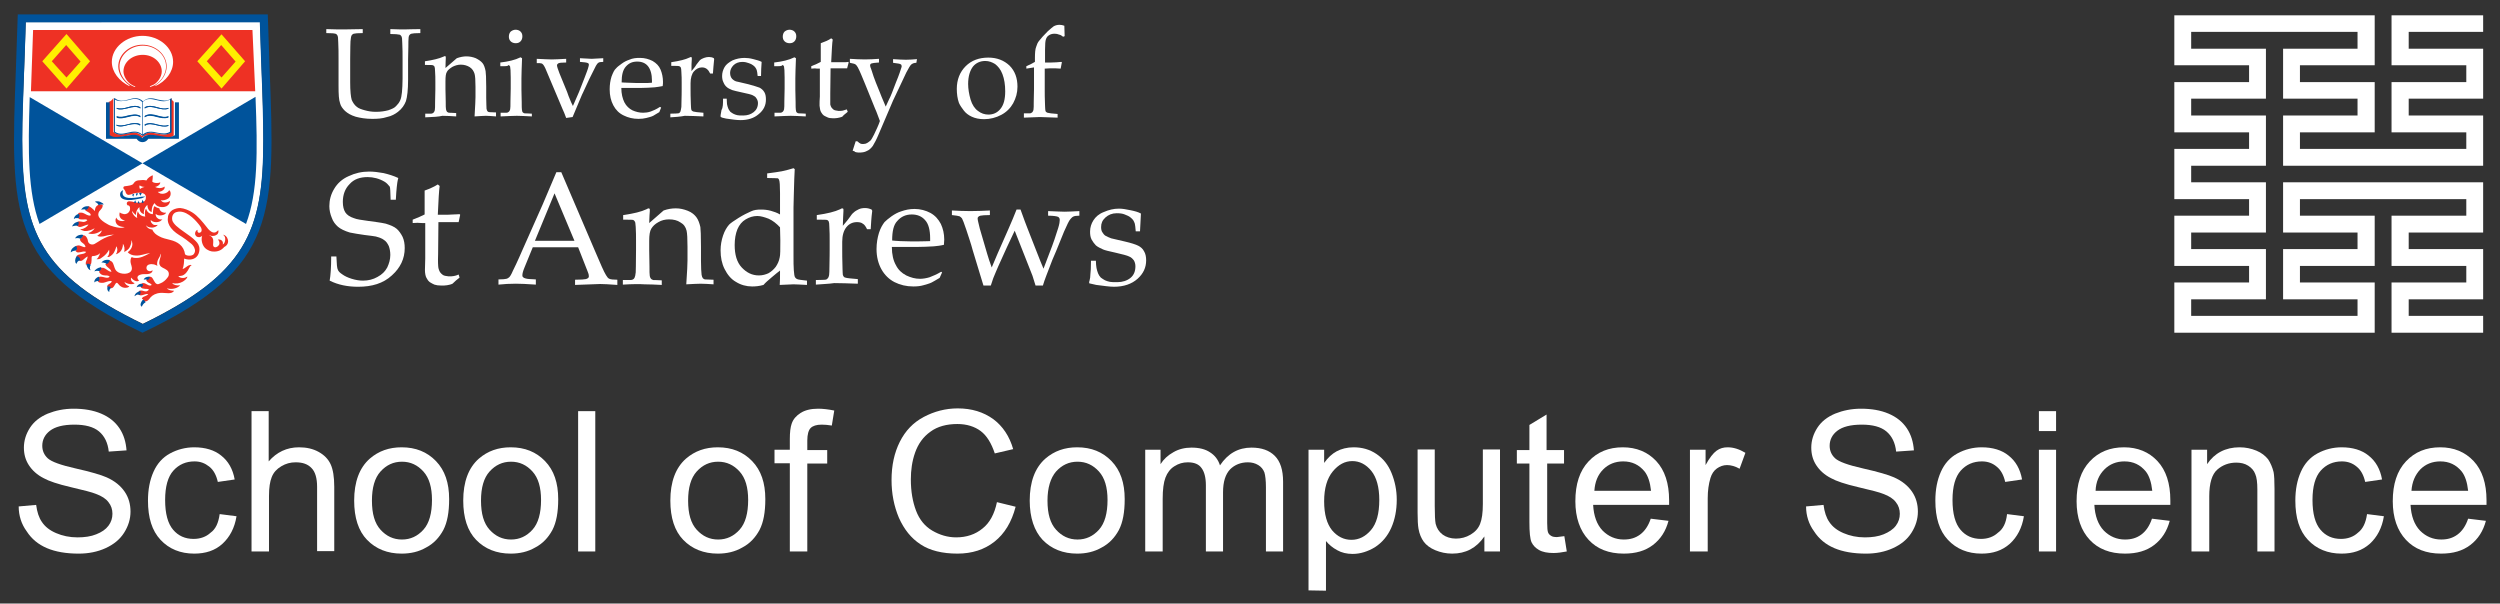 <?xml version="1.0" encoding="utf-8"?>
<!-- Generator: Adobe Illustrator 22.0.1, SVG Export Plug-In . SVG Version: 6.00 Build 0)  -->
<svg version="1.1" id="a_x2F_w" xmlns="http://www.w3.org/2000/svg" xmlns:xlink="http://www.w3.org/1999/xlink" x="0px" y="0px"
	 viewBox="0 0 816 197" style="enable-background:new 0 0 816 197;" xml:space="preserve">
<rect x="0" y="0" width="816" height="197" fill="#333333" stroke="none"/>
<style type="text/css">
	.st0{fill:#FFFFFF;}
	.st1{fill:#EE3124;}
	.st2{fill:#FFEF00;}
	.st3{fill:#00539B;}
</style>
<g>
	<path class="st0" d="M107.6,91.6c0.3-1.6,0.5-4.3,0.5-7.9h1.7c0.1,2.5,0.2,3.9,0.5,4.4c0.2,0.5,0.6,0.9,1.5,1.5
		c0.7,0.5,1.7,1,3,1.4c1.3,0.4,2.5,0.6,3.7,0.6c1.7,0,3.3-0.4,4.7-1.2c1.5-0.8,2.5-1.8,3.2-3.1c0.6-1.3,1-2.6,1-4.1
		c0-1.1-0.2-2.1-0.5-2.9c-0.4-0.8-0.8-1.5-1.6-2c-0.6-0.5-1.6-0.8-2.6-1.1c-0.6-0.1-1.9-0.3-3.7-0.5c-1.9-0.3-3.5-0.5-4.8-0.8
		c-1.7-0.5-3.1-1.2-3.9-1.9c-0.8-0.7-1.6-1.7-2-2.9c-0.5-1.2-0.8-2.5-0.8-3.8c0-2,0.5-3.9,1.6-5.7c1-1.7,2.6-3.2,4.7-4.1
		c2.1-1,4.3-1.5,6.7-1.5c1.5,0,3,0.2,4.7,0.5c1.7,0.4,3.3,0.9,4.8,1.6c-0.3,1.1-0.4,2.1-0.5,3c-0.1,0.9-0.2,2.3-0.3,4.1h-1.7
		c-0.1-2.6-0.1-4-0.3-4.3c-0.5-0.6-1-1.2-1.7-1.6c-1.7-1-3.6-1.5-5.5-1.5c-2.5,0-4.5,0.7-5.9,2.3c-1.5,1.5-2.2,3.5-2.2,5.8
		c0,1.5,0.3,2.6,0.8,3.4c0.5,0.8,1.5,1.5,2.8,1.9c0.9,0.4,2.5,0.6,4.6,0.9c2.1,0.3,4,0.5,5.8,0.9c1.6,0.5,2.8,1,3.6,1.7
		c0.7,0.6,1.4,1.6,1.9,2.6c0.5,1.1,0.7,2.3,0.7,3.7c0,3.4-1.4,6.4-4.2,8.9c-2.8,2.6-6.5,3.7-11,3.7C113.5,93.6,110.4,93,107.6,91.6z
		"/>
	<path class="st0" d="M134.7,72.8v-1.1c1.6-0.6,2.9-1.2,3.9-1.7c0-4.1,0-6.7,0-7.8c1.7-0.6,3.2-1.3,4.3-2l0.6,0.5
		c-0.2,1.5-0.4,4.6-0.6,9.4c1.4,0,2.2,0,2.5,0c0.2,0,1,0,2.6-0.1c0.9,0,1.6-0.1,2-0.1l0.2,0.2l-0.5,2.4c-1.1,0-2.1,0-2.9,0
		c-0.9,0-2.2,0-3.7,0l-0.1,10.4c-0.1,2.6,0,4,0.1,4.6c0.1,0.5,0.3,0.9,0.5,1.3c0.3,0.4,0.5,0.6,0.9,0.9c0.4,0.3,1,0.4,1.9,0.5
		c0.7,0,1.3,0,1.7-0.1c0.5-0.1,1-0.2,1.6-0.5l0.3,1c-0.8,0.6-1.6,1.3-2.3,2c-0.6,0.3-1.3,0.4-1.8,0.5c-0.5,0.1-1.2,0.1-1.9,0.1
		c-0.9,0-1.6-0.1-2.2-0.3c-0.5-0.2-1-0.5-1.5-0.8c-0.5-0.4-0.8-0.8-1.1-1.4c-0.3-0.5-0.5-1.5-0.5-2.6c0-1.2,0.1-2.5,0.1-3.8
		c0-0.3,0-0.5,0-0.9V72.8h-1.1C136.7,72.7,135.8,72.7,134.7,72.8z"/>
	<path class="st0" d="M162.7,92.9v-1.7c1.4,0,2.2-0.1,2.6-0.2c0.4-0.1,0.6-0.3,0.9-0.5c0.3-0.3,0.7-0.9,1.2-2.1
		c0.3-0.6,1.5-3,3.3-7.2l6.4-14.4c0.7-1.6,2.2-5.1,4.5-10.6h1.6l11,25.7c1.8,4.2,2.9,6.8,3.6,7.9c0.4,0.6,0.6,1,1.1,1.2
		c0.4,0.2,1.3,0.3,2.6,0.3v1.7c-2.6-0.2-4.6-0.3-5.6-0.3l-8.2,0.3v-1.7c1.9,0,3.1-0.1,3.5-0.2s0.6-0.2,0.8-0.4
		c0.2-0.2,0.2-0.4,0.2-0.6c0-0.4-0.1-0.8-0.4-1.5l-3.1-7.9h-14.8l-2.7,6.6c-0.5,1.2-0.7,2-0.7,2.6c0,0.3,0.1,0.5,0.2,0.5
		c0.2,0.3,0.5,0.4,0.9,0.5c0.6,0.2,1.7,0.2,3.3,0.3v1.7c-2.9-0.2-5-0.3-6.5-0.3C166.4,92.6,164.6,92.7,162.7,92.9z M174.6,78.6h12.9
		L181,63.1L174.6,78.6z"/>
	<path class="st0" d="M203.3,92.9v-1.5h2.5c0.4,0,0.6-0.1,0.8-0.2c0.2-0.1,0.4-0.3,0.5-0.5c0.2-0.4,0.3-0.9,0.4-1.8
		c0-0.2,0.1-2.6,0.1-7.3v-3.1c0-1.4,0-2.8-0.1-4.4c-0.1-1-0.1-1.6-0.3-1.8c-0.1-0.2-0.3-0.4-0.5-0.5c-0.3-0.1-1.4-0.1-3.3-0.1v-1.5
		c3.5-0.5,5.9-1.1,7.6-1.9c0.4-0.2,0.5-0.3,0.7-0.3c0.1,0,0.2,0.1,0.3,0.1c0.1,0.1,0.1,0.2,0.1,0.4c0,0.1,0,0.3,0,0.4
		c-0.1,0.6-0.1,1.9-0.2,3.9l4.7-4.1c1.4-0.5,2.7-0.7,4-0.7c1.4,0,2.6,0.3,3.9,0.8c1.3,0.5,2.2,1.3,2.8,2.1c0.6,0.8,1,1.9,1.3,3.2
		c0.1,0.7,0.2,2.9,0.2,6.4v4.6c0,2.2,0.1,3.7,0.2,4.6c0.1,0.5,0.2,0.8,0.4,1.1c0.2,0.2,0.5,0.4,0.8,0.4l2.7,0.1v1.5
		c-1.6-0.1-3.1-0.2-4.2-0.2c-1,0-2.6,0.1-4.7,0.2c0.3-4.2,0.4-6.8,0.4-7.9v-4.3c0-2.6-0.1-4.5-0.3-5.3c-0.3-1.2-0.9-2.1-2-2.7
		c-1-0.7-2.3-1-3.7-1c-1.3,0-2.5,0.3-3.5,0.9c-1.1,0.6-1.8,1.3-2.3,2.1c-0.5,0.8-0.7,2.1-0.7,4v3.1c0.1,4.5,0.1,6.8,0.1,7.2
		c0,0.8,0.1,1.5,0.3,1.8c0.1,0.2,0.2,0.3,0.3,0.4c0.1,0.1,0.4,0.2,0.6,0.3c0.1,0,1,0,2.8,0.1v1.5c-2.1-0.1-3.9-0.2-5.7-0.2
		C208.9,92.7,206.5,92.7,203.3,92.9z"/>
	<path class="st0" d="M250.4,58.1v-1.5c1.9-0.2,3.5-0.5,4.8-0.7c1.3-0.3,2.6-0.6,3.8-1l0.4,0.3c-0.1,1.5-0.2,4.3-0.3,8.4l-0.1,4.1
		v16c0,1.7,0,3.3,0.1,4.5c0.1,1.3,0.2,2,0.4,2.3c0.2,0.3,0.4,0.5,0.7,0.6c0.4,0.2,1.5,0.3,3.2,0.5v1.4c-2.1-0.1-3.6-0.2-4.4-0.2
		c-0.7,0-2.3,0.1-4.5,0.2c0.1-1.2,0.1-2.7,0.1-4.7c-0.7,0.5-1.6,1.3-2.7,2.2c-1.2,1-2.1,1.8-2.7,2.5c-1.4,0.4-2.6,0.5-3.7,0.5
		c-1.9,0-3.7-0.5-5.3-1.5c-1.6-0.9-2.8-2.4-3.7-4.2c-0.9-1.8-1.3-3.8-1.3-6.1c0-1.7,0.3-3.3,0.8-4.8s1.2-2.7,2-3.6
		c0.5-0.5,1.5-1.2,3.1-2.2c1.6-1,2.9-1.6,4-2.1c1-0.5,2.1-0.6,3.3-0.6c1.1,0,2.1,0.1,3.2,0.4c1,0.3,2,0.6,3,1.2V63
		c0-2.4-0.1-3.8-0.3-4.3c-0.1-0.2-0.2-0.4-0.4-0.5C253.6,58.2,252.5,58.1,250.4,58.1z M254.6,74.2c-1.2-1.3-2.4-2.2-3.7-2.8
		c-1.3-0.5-2.6-0.9-3.7-0.9c-1.4,0-2.6,0.4-3.8,1.1c-1.2,0.7-2.1,1.8-2.7,3.2c-0.6,1.5-0.9,3.2-0.9,5.2c0,3.1,0.7,5.6,2.3,7.3
		c1.6,1.7,3.4,2.6,5.6,2.6c1.2,0,2.2-0.3,3.1-0.7c0.9-0.5,1.7-1.2,2.4-2.1c0.6-0.9,1.1-1.9,1.3-3.1c0.2-0.7,0.2-2.6,0.2-5.6
		L254.6,74.2L254.6,74.2L254.6,74.2z"/>
	<path class="st0" d="M266.3,92.9v-1.5c1.9,0,3-0.1,3.1-0.1c0.3-0.1,0.5-0.1,0.6-0.3c0.2-0.1,0.3-0.3,0.4-0.5c0.2-0.4,0.3-1,0.3-1.8
		c0.1-4.6,0.1-6.9,0.1-7.1v-3.1c0-1.4,0-2.8-0.1-4.4c0-1-0.1-1.6-0.2-1.8s-0.3-0.4-0.5-0.5c-0.3-0.1-1.4-0.1-3.4-0.1v-1.5
		c3.5-0.5,5.9-1.1,7.6-1.9c0.4-0.2,0.5-0.3,0.7-0.3c0.1,0,0.2,0.1,0.3,0.1c0.1,0.1,0.1,0.2,0.1,0.4c0,0.1,0,0.3,0,0.4
		c-0.1,1-0.1,2.6-0.2,4.8c0.7-0.9,1.5-1.7,2.1-2.6c0.6-0.9,1.1-1.5,1.4-1.7c0.5-0.5,1.1-0.8,1.7-1.1c0.6-0.3,1.4-0.4,2.1-0.4
		c0.7,0,1.5,0.2,2.1,0.5l0.2,0.4c-0.3,2.3-0.4,4.3-0.5,6H283c-0.4-0.8-0.8-1.5-1.4-1.8c-0.5-0.4-1.2-0.5-1.9-0.5
		c-1.3,0-2.5,0.5-3.4,1.6c-0.9,1.1-1.4,2.7-1.4,4.8v2.6c0,1.1,0,3.2,0.1,6.2c0,1.1,0.1,1.7,0.1,2c0.1,0.3,0.2,0.5,0.3,0.6
		c0.1,0.1,0.3,0.3,0.5,0.3c0.5,0.2,1.9,0.3,4.1,0.5v1.5c-3-0.1-5.6-0.2-7.7-0.2C270.4,92.7,268.3,92.7,266.3,92.9z"/>
	<path class="st0" d="M307.5,88.9l-0.8,1.8c-1.2,0.7-2,1.2-2.6,1.5c-0.8,0.4-1.7,0.6-2.7,0.9c-1,0.3-2.1,0.4-3.3,0.4
		c-2.3,0-4.3-0.5-6.1-1.4c-1.8-0.9-3.3-2.4-4.3-4.2c-1-1.8-1.6-4-1.6-6.6c0-1.9,0.3-3.7,0.8-5.3c0.5-1.6,1.2-2.7,1.8-3.5
		c0.5-0.5,1.3-1.2,2.3-1.9c1-0.7,2.1-1.3,3.1-1.6c1.4-0.5,2.8-0.8,4.4-0.8c1.9,0,3.7,0.5,5.2,1.3c1.6,0.9,2.6,2.1,3.4,3.6
		c0.7,1.5,1.1,3.2,1.1,5.1c0,0.5-0.1,1.1-0.1,1.7c-1.2,0.3-2.3,0.4-3.3,0.5c-1.8,0.1-3.7,0.2-5.5,0.2h-8.2c0,2.5,0.5,4.5,1.3,5.9
		c0.8,1.6,1.9,2.6,3.4,3.4c1.5,0.7,2.9,1.1,4.5,1.1c1,0,2.1-0.2,3.1-0.5c1-0.4,2.3-0.9,3.8-1.8L307.5,88.9z M291.2,78.5
		c0.5,0.1,1.4,0.1,2.7,0.2c2.6,0.1,4.3,0.1,5.2,0.1c2.3,0,3.7-0.1,4.5-0.1c0-0.4,0-0.7,0-0.9c0-2.6-0.5-4.7-1.6-5.9
		c-1.1-1.3-2.6-1.9-4.4-1.9c-1.9,0-3.5,0.7-4.7,2.1C291.7,73.3,291.2,75.4,291.2,78.5z"/>
	<path class="st0" d="M321,93.2l-1.1-3.6l-2.4-7.9c-0.6-2.3-1.4-4.5-2.1-6.7c-0.7-2.1-1.2-3.4-1.4-3.7c-0.2-0.3-0.5-0.5-0.8-0.7
		c-0.4-0.1-1.2-0.3-2.5-0.4v-1.5c1.9,0.1,3.9,0.2,6,0.2c2.3,0,4.4-0.1,6.4-0.2v1.5c-1.6,0-2.6,0.1-3.1,0.2c-0.4,0.1-0.5,0.2-0.7,0.4
		c-0.2,0.2-0.2,0.4-0.2,0.6c0,0.4,0.3,1.5,0.7,3.2l2.4,8.2c0.4,1.4,0.9,2.9,1.5,4.5l1.9-4.5l3.7-8.4c0.9-2,1.7-4,2.5-6h1.3
		c1.1,3.1,1.9,5.2,2.3,6.2l2.9,7.4c1,2.5,1.7,4.4,2.3,5.7l1.9-5c1.3-3.3,2.2-6,2.9-8.3c0.4-1.3,0.5-2.1,0.5-2.6c0-0.5-0.2-0.8-0.5-1
		c-0.4-0.2-1.5-0.4-3.3-0.4v-1.5c2.6,0.1,4.4,0.2,5.4,0.2c1.2,0,2.8-0.1,4.8-0.2v1.5c-1,0-1.6,0.1-2,0.3c-0.4,0.2-0.6,0.5-0.9,0.8
		c-0.5,0.5-1.1,1.9-2.1,4.1l-2.6,6.4l-1.2,2.8c-0.2,0.5-0.9,2.3-2,5.2c-0.5,1.2-0.8,2.3-1.1,3.2h-2.4L337,90l-5.8-14.7l-2.5,5.3
		l-2.9,6.4c-0.6,1.5-1.2,2.7-1.6,3.8l-0.8,2.4L321,93.2L321,93.2z"/>
	<path class="st0" d="M356.1,85.1h1.6c0,1,0.1,1.7,0.2,2.4c0.1,0.5,0.3,1.2,0.5,1.7c0.2,0.5,0.5,1,0.9,1.4c0.5,0.4,0.9,0.6,1.4,0.9
		c0.5,0.2,1,0.4,1.6,0.5c0.5,0.1,1.3,0.1,2.4,0.1c1.7,0,3.2-0.5,4.3-1.4c1.1-0.9,1.6-2.2,1.6-3.8c0-0.7-0.2-1.4-0.5-1.9
		c-0.4-0.5-0.8-1-1.6-1.3c-0.6-0.3-2.1-0.7-4.3-1.2c-2.2-0.5-3.6-0.8-4.2-1.1c-0.9-0.4-1.7-0.8-2.3-1.3c-0.5-0.5-1-1.2-1.4-1.9
		c-0.4-0.8-0.5-1.6-0.5-2.6c0-1.4,0.4-2.6,1.1-3.7c0.7-1.1,1.8-2.1,3.4-2.7c1.6-0.7,3.2-1.1,4.9-1.1c1.1,0,2.3,0.2,3.7,0.5
		c1.5,0.3,2.6,0.6,3.5,1.1c-0.1,1.9-0.2,3.8-0.3,5.8h-1.4c-0.1-1.3-0.2-2.1-0.3-2.5c-0.1-0.4-0.3-0.7-0.5-1.1c-0.2-0.3-0.5-0.6-1-1
		c-0.5-0.4-1.1-0.6-1.8-0.9c-0.7-0.3-1.6-0.4-2.6-0.4c-1.5,0-2.7,0.5-3.7,1.4s-1.4,1.9-1.4,3.1c0,0.6,0.1,1.3,0.4,1.7
		c0.3,0.5,0.6,0.9,1.1,1.2c0.5,0.3,1.1,0.5,1.8,0.8l4.3,1c2.2,0.5,3.7,1,4.5,1.4c0.8,0.4,1.5,1,1.9,1.8c0.5,0.8,0.7,1.8,0.7,3
		c0,2.3-0.9,4.3-2.8,6c-1.9,1.7-4.5,2.6-7.7,2.6c-1.5,0-3.4-0.3-5.8-0.6c-1.4-0.3-2.1-0.5-2.2-0.5s-0.1-0.1-0.1-0.3s0-0.3,0.1-0.5
		c0.2-0.7,0.3-1.5,0.3-2.2C356,88.8,356.1,87.3,356.1,85.1z"/>
</g>
<g>
	<path class="st0" d="M106.5,10.8V9.5c2.2,0.1,4.3,0.1,6.1,0.1c1.9,0,3.8-0.1,5.8-0.1v1.3c-1.6,0-2.6,0.1-2.9,0.2
		c-0.4,0.1-0.5,0.3-0.7,0.5c-0.2,0.3-0.3,0.9-0.4,2c0,0.3-0.1,2.2-0.1,5.8v7.5c0,2.9,0.2,4.8,0.5,5.8c0.4,0.9,0.9,1.7,1.7,2.3
		c0.6,0.5,1.5,0.8,2.6,1.1c1.1,0.3,2.2,0.5,3.6,0.5c1.6,0,2.8-0.2,4-0.5c1.2-0.4,2.1-0.8,2.6-1.4c0.5-0.5,1-1.1,1.3-1.8
		c0.3-0.6,0.5-1.6,0.6-2.7c0.1-1.2,0.2-2.6,0.2-4.4v-6.2c0-1.8,0-3.7-0.1-5.4c0-1.3-0.1-2-0.3-2.3c-0.2-0.3-0.4-0.5-0.7-0.5
		c-0.4-0.1-1.3-0.2-2.9-0.2V9.5c2.2,0.1,3.8,0.1,4.8,0.1c0.9,0,2.6-0.1,5-0.1v1.3c-1.6,0-2.6,0.1-2.9,0.2c-0.4,0.1-0.5,0.3-0.7,0.5
		c-0.2,0.3-0.3,0.9-0.3,2c0,0.3,0,2.2-0.1,5.8V26c0,3.4-0.3,5.7-0.7,7c-0.5,1.3-1.3,2.5-2.6,3.5c-0.9,0.7-2.1,1.4-3.6,1.7
		c-1.5,0.5-3.1,0.6-4.8,0.6c-2.1,0-3.9-0.3-5.4-0.7c-1.6-0.5-2.6-1.1-3.5-1.9c-0.8-0.8-1.4-1.6-1.6-2.5c-0.4-1.1-0.5-2.9-0.5-5.6
		v-8.9c0-1.8,0-3.7-0.1-5.4c0-1.3-0.1-2-0.3-2.3c-0.2-0.3-0.4-0.5-0.7-0.5C109.2,10.9,108.2,10.8,106.5,10.8z"/>
	<path class="st0" d="M138.8,38.3v-1.2h1.9c0.3,0,0.5-0.1,0.6-0.2c0.2-0.1,0.3-0.2,0.4-0.4c0.2-0.3,0.3-0.7,0.3-1.5
		c0-0.2,0-2.1,0.1-5.8v-2.5c0-1.1,0-2.3-0.1-3.5c0-0.8-0.1-1.3-0.2-1.5c-0.1-0.2-0.3-0.3-0.5-0.4c-0.2-0.1-1.1-0.1-2.6-0.1v-1.2
		c2.7-0.4,4.7-0.9,6-1.5c0.3-0.1,0.5-0.2,0.5-0.2c0.1,0,0.2,0,0.2,0.1c0.1,0.1,0.1,0.2,0.1,0.3s0,0.2,0,0.4c0,0.5-0.1,1.6-0.1,3.1
		l3.7-3.2c1.1-0.4,2.2-0.6,3.1-0.6c1.1,0,2.1,0.2,3.1,0.6c1,0.5,1.7,1,2.2,1.6c0.5,0.6,0.8,1.6,1,2.6c0.1,0.6,0.2,2.3,0.2,5.1v3.6
		c0,1.7,0.1,2.9,0.1,3.6c0.1,0.4,0.2,0.7,0.3,0.8c0.2,0.2,0.4,0.3,0.6,0.3l2.2,0.1V38c-1.3-0.1-2.5-0.2-3.3-0.2
		c-0.7,0-2,0.1-3.7,0.2c0.2-3.4,0.3-5.5,0.3-6.3v-3.4c0-2.1-0.1-3.5-0.3-4.2c-0.3-0.9-0.7-1.6-1.6-2.2c-0.8-0.5-1.8-0.8-2.9-0.8
		c-1,0-1.9,0.3-2.7,0.7c-0.8,0.5-1.5,1-1.8,1.6c-0.4,0.6-0.5,1.6-0.5,3.2v2.5c0.1,3.5,0.1,5.4,0.1,5.7c0,0.6,0.1,1.2,0.3,1.5
		c0.1,0.1,0.1,0.3,0.3,0.3c0.1,0.1,0.3,0.2,0.5,0.2c0.1,0,0.8,0,2.3,0.1V38c-1.6-0.1-3.1-0.2-4.5-0.2
		C143.2,38.1,141.4,38.2,138.8,38.3z"/>
	<path class="st0" d="M163.3,21.6v-1.2c2.6-0.3,4.8-0.8,6.6-1.7l0.5,0.3c-0.1,2.9-0.2,5.1-0.2,6.6v3.7c0.1,3.5,0.1,5.4,0.1,5.7
		c0,0.6,0.1,1.2,0.2,1.5c0.1,0.1,0.2,0.3,0.3,0.3c0.1,0.1,0.3,0.2,0.5,0.2c0.1,0,0.8,0,2.3,0.1V38c-2.1-0.1-3.7-0.2-4.9-0.2
		c-1.1,0-2.8,0.1-5.3,0.2v-1.2h1.9c0.3,0,0.5-0.1,0.6-0.2c0.2-0.1,0.3-0.2,0.4-0.4c0.2-0.3,0.3-0.7,0.3-1.5c0-0.2,0-2.1,0.1-5.8
		v-3.6c0-2-0.1-3.2-0.2-3.6c-0.1-0.2-0.3-0.4-0.5-0.5C165.8,21.7,164.9,21.6,163.3,21.6z M168.3,9.7c0.6,0,1.2,0.2,1.6,0.6
		c0.5,0.5,0.6,1,0.6,1.6c0,0.6-0.2,1.2-0.6,1.6c-0.5,0.5-1,0.6-1.6,0.6c-0.6,0-1.2-0.2-1.6-0.6c-0.5-0.5-0.6-1-0.6-1.6
		c0-0.6,0.2-1.2,0.6-1.6C167.1,10,167.6,9.7,168.3,9.7z"/>
	<path class="st0" d="M184.8,38.5c-0.5-1.4-0.9-2.3-1.1-2.7l-1.6-3.8l-4.1-9.7c-0.3-0.6-0.5-1-0.7-1.2c-0.2-0.2-0.4-0.4-0.6-0.4
		c-0.2-0.1-0.7-0.1-1.5-0.1v-1.4c2.3,0.1,3.8,0.2,4.9,0.2s2.6-0.1,4.7-0.2v1.2c-1.5,0-2.3,0.1-2.6,0.3c-0.3,0.2-0.4,0.4-0.4,0.6
		c0,0.4,0.3,1.3,0.8,2.6l2.5,6.1l0.5,1.4c0.6,1.6,1.1,2.6,1.4,3.2l2-4.6c0.1-0.3,0.7-1.8,1.8-4.6c0.6-1.6,1.1-2.8,1.3-3.7
		c0.1-0.3,0.1-0.5,0.1-0.6c0-0.3-0.1-0.4-0.3-0.5c-0.4-0.2-1.2-0.3-2.6-0.4v-1.2c2,0.1,3.3,0.2,3.8,0.2c0.5,0,1.7-0.1,3.8-0.2v1.2
		c-0.8,0-1.4,0.1-1.6,0.3c-0.3,0.2-0.5,0.5-0.8,1c-0.2,0.4-0.9,1.8-2.2,4.4l-1.9,4.1c-0.4,0.7-1.5,3.5-3.5,8.2L184.8,38.5
		L184.8,38.5z"/>
	<path class="st0" d="M215.8,35.1l-0.6,1.5c-0.9,0.5-1.6,1-2,1.2c-0.6,0.3-1.4,0.5-2.2,0.7c-0.8,0.2-1.6,0.3-2.6,0.3
		c-1.8,0-3.4-0.4-4.8-1.1c-1.5-0.7-2.6-1.8-3.4-3.3c-0.8-1.5-1.2-3.2-1.2-5.2c0-1.6,0.2-2.9,0.6-4.2c0.5-1.3,0.9-2.2,1.5-2.7
		c0.4-0.5,1-0.9,1.8-1.5s1.6-1,2.5-1.3c1.1-0.5,2.2-0.6,3.5-0.6c1.6,0,2.9,0.4,4.1,1c1.2,0.7,2.1,1.6,2.6,2.8c0.5,1.2,0.8,2.6,0.8,4
		c0,0.4,0,0.8-0.1,1.4c-1,0.2-1.8,0.3-2.6,0.4c-1.5,0.1-2.9,0.2-4.4,0.2h-6.5c0,1.9,0.4,3.5,1,4.7c0.6,1.2,1.6,2.1,2.6,2.6
		c1.1,0.5,2.3,0.8,3.5,0.8c0.8,0,1.6-0.1,2.5-0.4c0.8-0.3,1.8-0.7,3-1.5L215.8,35.1z M202.9,26.9c0.4,0,1.1,0.1,2.1,0.1
		c2,0.1,3.4,0.1,4.2,0.1c1.8,0,3,0,3.6-0.1c0-0.4,0-0.5,0-0.7c0-2.1-0.5-3.7-1.3-4.7c-0.8-1-2-1.5-3.5-1.5c-1.6,0-2.7,0.5-3.7,1.6
		C203.3,22.8,202.9,24.5,202.9,26.9z"/>
	<path class="st0" d="M218.8,38.3v-1.2c1.6,0,2.4-0.1,2.5-0.1c0.3,0,0.4-0.1,0.5-0.2c0.1-0.1,0.2-0.2,0.3-0.4
		c0.1-0.3,0.2-0.8,0.3-1.5c0.1-3.6,0.1-5.5,0.1-5.7V27c0-1.1,0-2.3-0.1-3.5c0-0.8-0.1-1.3-0.2-1.5c-0.1-0.2-0.3-0.3-0.5-0.4
		c-0.3-0.1-1.1-0.1-2.6-0.1v-1.2c2.7-0.4,4.7-0.9,5.9-1.5c0.3-0.1,0.5-0.2,0.5-0.2c0.1,0,0.2,0,0.2,0.1c0.1,0.1,0.1,0.2,0.1,0.3
		s0,0.2,0,0.4c-0.1,0.8-0.1,2.1-0.1,3.8c0.6-0.7,1.2-1.4,1.6-2.1c0.5-0.7,0.9-1.1,1.1-1.4c0.4-0.4,0.9-0.6,1.4-0.8
		c0.5-0.2,1.1-0.3,1.6-0.3s1.1,0.1,1.6,0.4l0.1,0.3c-0.2,1.8-0.3,3.4-0.4,4.7h-0.9c-0.3-0.6-0.6-1.1-1.1-1.5
		c-0.4-0.3-0.9-0.5-1.6-0.5c-1,0-1.9,0.5-2.6,1.3c-0.7,0.8-1.1,2.2-1.1,3.8v2.1c0,0.9,0,2.6,0.1,4.8c0,0.8,0.1,1.4,0.1,1.6
		c0.1,0.3,0.1,0.4,0.2,0.5c0.1,0.1,0.3,0.2,0.5,0.3c0.4,0.1,1.5,0.3,3.3,0.4v1.2c-2.4-0.1-4.4-0.2-6.1-0.2
		C222,38.1,220.4,38.2,218.8,38.3z"/>
	<path class="st0" d="M236,32.2h1.2c0,0.8,0.1,1.4,0.1,1.8c0.1,0.5,0.2,0.9,0.4,1.4c0.2,0.5,0.5,0.8,0.7,1.1
		c0.4,0.3,0.7,0.5,1.1,0.7c0.4,0.2,0.8,0.3,1.2,0.4c0.4,0.1,1,0.1,1.9,0.1c1.4,0,2.5-0.4,3.4-1.1s1.4-1.7,1.4-3
		c0-0.5-0.2-1.1-0.5-1.5c-0.3-0.5-0.6-0.7-1.2-1s-1.6-0.5-3.4-0.9c-1.7-0.4-2.8-0.6-3.3-0.8c-0.7-0.3-1.4-0.6-1.8-1
		c-0.5-0.4-0.8-0.9-1.1-1.6c-0.3-0.6-0.4-1.3-0.4-2c0-1.1,0.3-2,0.8-2.9c0.5-0.9,1.5-1.6,2.6-2.2c1.2-0.5,2.5-0.8,3.9-0.8
		c0.8,0,1.8,0.1,2.9,0.4c1.1,0.3,2,0.5,2.7,0.9c-0.1,1.5-0.2,3-0.2,4.6h-1.1c-0.1-1-0.2-1.6-0.3-1.9c-0.1-0.3-0.2-0.5-0.4-0.8
		c-0.2-0.3-0.4-0.5-0.8-0.8c-0.4-0.3-0.8-0.5-1.4-0.7c-0.5-0.2-1.3-0.4-2.1-0.4c-1.2,0-2.2,0.4-2.9,1.1c-0.7,0.7-1.1,1.6-1.1,2.5
		c0,0.5,0.1,1,0.3,1.4c0.2,0.4,0.5,0.7,0.8,0.9c0.4,0.3,0.8,0.5,1.5,0.6l3.4,0.8c1.7,0.5,2.9,0.8,3.6,1.1c0.6,0.3,1.2,0.8,1.6,1.5
		s0.5,1.5,0.5,2.4c0,1.8-0.7,3.4-2.3,4.7c-1.6,1.4-3.6,2-6,2c-1.2,0-2.7-0.2-4.7-0.5c-1.1-0.2-1.6-0.4-1.7-0.5s-0.1-0.1-0.1-0.2
		s0-0.2,0-0.4c0.1-0.5,0.2-1.2,0.3-1.7C236,35.1,236,33.9,236,32.2z"/>
	<path class="st0" d="M252.7,21.6v-1.2c2.6-0.3,4.8-0.8,6.6-1.7l0.5,0.3c-0.1,2.9-0.2,5.1-0.2,6.6v3.7c0.1,3.5,0.1,5.4,0.1,5.7
		c0,0.6,0.1,1.2,0.2,1.5c0.1,0.1,0.2,0.3,0.3,0.3c0.1,0.1,0.3,0.2,0.5,0.2c0.1,0,0.8,0,2.3,0.1V38c-2.1-0.1-3.7-0.2-4.9-0.2
		c-1.1,0-2.8,0.1-5.3,0.2v-1.2h1.9c0.3,0,0.5-0.1,0.6-0.2c0.2-0.1,0.3-0.2,0.4-0.4c0.2-0.3,0.3-0.7,0.3-1.5c0-0.2,0-2.1,0.1-5.8
		v-3.6c0-2-0.1-3.2-0.2-3.6c-0.1-0.2-0.2-0.4-0.5-0.5C255.2,21.7,254.3,21.6,252.7,21.6z M257.7,9.7c0.6,0,1.2,0.2,1.6,0.6
		c0.5,0.5,0.6,1,0.6,1.6c0,0.6-0.2,1.2-0.6,1.6c-0.5,0.5-1,0.6-1.6,0.6c-0.6,0-1.2-0.2-1.6-0.6c-0.5-0.5-0.6-1-0.6-1.6
		c0-0.6,0.2-1.2,0.6-1.6C256.5,10,257,9.7,257.7,9.7z"/>
	<path class="st0" d="M264.8,22.4v-0.8c1.3-0.5,2.4-1,3.1-1.4c0-3.2,0-5.3,0-6.1c1.4-0.5,2.6-1,3.4-1.6l0.5,0.4
		c-0.2,1.1-0.3,3.6-0.5,7.4c1.1,0,1.7,0,1.9,0c0.1,0,0.8,0,2.1,0c0.7,0,1.2,0,1.6-0.1l0.1,0.2l-0.5,1.9c-0.8,0-1.6,0-2.4,0
		s-1.7,0-3,0l-0.1,8.2c0,2,0,3.2,0,3.6c0.1,0.4,0.2,0.7,0.4,1c0.2,0.3,0.5,0.5,0.7,0.7c0.3,0.2,0.8,0.3,1.6,0.4c0.5,0,1,0,1.4-0.1
		s0.7-0.2,1.3-0.4l0.3,0.8c-0.6,0.5-1.3,1-1.8,1.6c-0.5,0.2-1,0.3-1.5,0.4c-0.5,0.1-0.9,0.1-1.6,0.1c-0.7,0-1.3-0.1-1.7-0.3
		c-0.5-0.2-0.8-0.4-1.2-0.6c-0.4-0.3-0.6-0.6-0.9-1.1c-0.3-0.5-0.4-1.2-0.5-2.1c0-0.9,0-1.9,0.1-3c0-0.2,0-0.5,0-0.7v-8.4h-0.8
		C266.4,22.3,265.6,22.3,264.8,22.4z"/>
	<path class="st0" d="M278.3,49.2l1-3.1h0.5c0.3,0.2,0.5,0.4,0.6,0.5c0.2,0.1,0.4,0.2,0.5,0.3c0.2,0.1,0.5,0.1,0.9,0.1
		c0.5,0,0.8-0.1,1.2-0.3c0.4-0.2,0.7-0.5,1.1-0.8c0.4-0.4,0.7-1.1,1.2-2c0.7-1.5,1.4-2.9,1.9-4.4c-0.5-1.2-0.9-2.6-1.6-4.1l-3.2-7.9
		c-1-2.4-1.7-4.2-2.4-5.5c-0.3-0.5-0.5-0.8-0.8-1c-0.3-0.2-0.9-0.3-1.8-0.5v-1.3c1.6,0.1,3.4,0.2,4.9,0.2c1.6,0,3.1-0.1,4.6-0.2v1.2
		c-1.4,0.1-2.2,0.2-2.4,0.3c-0.4,0.1-0.5,0.4-0.5,0.7c0,0.2,0.1,0.6,0.4,1.3c0.5,1.6,1,3.1,1.5,4.3l1.3,3.2c0.7,1.9,1.5,3.5,1.9,4.6
		l1.1-2.4c0.5-0.9,1.2-2.7,2.2-5.4c1.1-2.6,1.6-4.3,1.8-4.9c0.1-0.2,0.1-0.4,0.1-0.5c0-0.3-0.1-0.5-0.3-0.6c-0.2-0.2-1-0.3-2.5-0.5
		v-1.2c1.6,0.1,2.9,0.2,4.2,0.2c1.2,0,2.4-0.1,3.6-0.2l-0.2,1.2c-0.7,0-1.2,0.2-1.6,0.5c-0.4,0.3-0.9,1.2-1.7,2.7
		c-0.7,1.6-2.2,4.6-4.3,9.1l-4.7,11c-0.7,1.7-1.4,3-1.9,3.8c-0.5,0.7-1.2,1.4-2,1.7c-0.7,0.4-1.6,0.5-2.6,0.5
		c-0.5,0-0.8-0.1-1.2-0.2C279.1,49.5,278.8,49.3,278.3,49.2z"/>
	<path class="st0" d="M312.3,29c0-3,1-5.5,2.9-7.4c1.9-1.9,4.4-2.8,7.4-2.8c2.8,0,5.1,0.9,6.9,2.6c1.8,1.8,2.6,4.1,2.6,6.9
		c0,2-0.5,3.7-1.4,5.4c-0.9,1.6-2.2,2.9-3.9,3.8c-1.7,0.9-3.6,1.4-5.6,1.4c-1.6,0-2.9-0.3-4-0.8s-2-1.2-2.6-2s-1.2-1.6-1.6-2.5
		C312.5,32.2,312.3,30.6,312.3,29z M316,27.4c0,1.6,0.3,3.4,0.8,5.1c0.5,1.7,1.4,3,2.4,3.7c1,0.8,2.2,1.2,3.4,1.2
		c1.6,0,2.9-0.6,3.9-1.8c1.1-1.3,1.6-3.2,1.6-5.8c0-2.2-0.3-4-0.9-5.6c-0.6-1.6-1.5-2.6-2.4-3.3c-1-0.6-2-1-3.2-1
		c-1.6,0-3,0.6-4,1.8C316.6,23,316,24.9,316,27.4z"/>
	<path class="st0" d="M335,22.4v-0.8c1.1-0.5,2-0.9,2.8-1.4V19c0-1.7,0.1-3,0.4-3.7c0.2-0.7,0.5-1.4,0.9-1.9
		c0.6-0.8,1.6-1.9,2.9-3.2c0.9-0.8,1.6-1.4,1.9-1.6c0.5-0.3,1.2-0.5,1.9-0.5c0.5,0,1.1,0.1,1.6,0.3l0.1,3.4l-0.5,0.2
		c-0.5-0.4-0.8-0.6-1.3-0.7c-0.5-0.2-0.9-0.3-1.5-0.3c-0.7,0-1.4,0.2-1.8,0.5c-0.5,0.3-0.8,0.7-1,1.3c-0.2,0.5-0.3,1.6-0.3,3.4v4.2
		h2.1c1.1,0,2.1-0.1,3.2-0.2l0.2,0.1l-0.4,2.1c-1.2-0.1-2-0.1-2.6-0.1s-1.5,0-2.6,0.1v7.2c0,0.9,0,2.5,0.1,4.8
		c0,0.8,0.1,1.4,0.1,1.6c0.1,0.3,0.1,0.4,0.2,0.5c0.1,0.1,0.3,0.2,0.5,0.3c0.4,0.1,1.5,0.3,3.3,0.4v1.2c-3.1-0.1-5.1-0.2-5.8-0.2
		c-0.6,0-2.4,0.1-5.2,0.2V37h1.9c0.3,0,0.5-0.1,0.6-0.2c0.2-0.1,0.3-0.2,0.4-0.4c0.2-0.3,0.3-0.7,0.3-1.5c0-0.2,0-2.1,0.1-5.8V22
		L335,22.4z"/>
</g>
<path class="st0" d="M8.4,7.2c-0.1,2.4-0.5,15-0.5,15C7.5,31,7.2,38.6,7.2,45.5c0,30.1,5.8,43.9,39.4,60.2
	c33.6-16.3,39.4-30,39.4-60.2c0-6.8-0.3-14.6-0.6-23.4c0,0-0.5-12.6-0.5-15C84.8,7.2,8.4,7.2,8.4,7.2z"/>
<g>
	<path class="st1" d="M82.4,9.8H10.8l-0.7,20h73.2L82.4,9.8z M49,28.4l-0.1-0.2c0,0,0.5-0.3,1.3-0.6c1.4-0.8,2.6-2.6,2.6-4.3
		c0-2.9-2.7-5.4-6.2-5.4s-6.3,2.4-6.3,5.4c0,1.6,1.2,3.5,2.6,4.3c0.7,0.5,1.3,0.6,1.3,0.6L44,28.4c0,0-0.6-0.2-1.3-0.6
		c-2.4-1.5-3.7-3.9-3.7-6.1c0-3.7,3.5-6.8,7.6-6.8s7.6,3,7.6,6.8c0,2.2-1.3,4.6-3.7,6.1C49.6,28.2,49,28.4,49,28.4z M50.7,28.1v-0.2
		c2.2-1.5,3.7-3.8,3.7-6.2c0-3.9-3.6-7.1-7.9-7.1c-4.3,0-7.9,3.2-7.9,7.1c0,2.3,1.5,4.7,3.7,6.2l-0.1,0.2c-3.3-1.6-5.7-4.6-5.7-7.9
		c0-4.7,4.7-8.5,10-8.5c5.4,0,10,3.8,10,8.5C56.5,23.5,54.1,26.6,50.7,28.1z"/>
	<path class="st1" d="M55.8,32v11.2c-0.1,0.1-0.9,0.7-2.3,0.7c-1.4,0-3.1-0.6-4.6-0.6c-0.9,0-1.6,0.4-2.3,1h-0.4c0,0-0.9-1-2.3-1
		c-1.5,0-3.2,0.6-4.6,0.6c-1.4,0-2.1-0.7-2.3-0.8V32c-0.3,0.5-0.9,1.2-1.5,1.2v11.1c0.5,0.5,1.3,0.6,2,0.6c1.8,0.1,4-0.8,5.9-0.8
		c1,0,2,0.3,2.7,1.1c0.7-0.8,1.6-1.1,2.7-1.1c1.9,0,4.1,0.8,5.9,0.8c0.7,0,1.5-0.2,2-0.6V33.2C56.7,33.2,55.9,32.5,55.8,32z"/>
</g>
<path class="st1" d="M74.3,78c-0.2-0.7-0.8-1.3-1.5-1.4c0.1,0.1,0.3,0.3,0.4,0.4c0.6,0.7,0.3,2.5-0.5,2.8c0.3-1-0.5-1.8-1.6-1.6
	c0.4,0.3,0.6,0.9,0.5,1.5c-0.2,0.5-0.8,1.1-1.5,1c-0.9-0.2-0.4-1.4-0.5-2.1c0-1-0.7-1.6-1.2-1.7c-0.1,0,0-0.1,0-0.1
	c0.4,0.1,0.6,0.3,1.2,0.2c0.6,0,1.2-0.4,1.4-0.6c0.3-0.4,0.4-0.9,0.2-1.3c-0.1,0.2-0.3,0.4-0.5,0.5c-0.4,0.4-1.1,0.4-1.6,0.1
	c-0.5-0.3-1.1-0.8-1.5-1.4c-1.5-1.9-3.1-3.9-4.9-5c-1.1-0.7-2.6-1.3-3.9-1.4c-0.8,0-1.6,0.2-2.4,0.6c-1,0.6-1.6,1.6-1.6,2.6
	c-0.2,1.2,0.3,2.4,1,3.3c1,1.3,2.3,2.1,3.6,2.9c0.9,0.6,1.9,1.3,2.7,2c0.7,0.5,1.3,1.2,1.5,2.1c0.2,0.8-0.2,1.4-0.5,1.7
	c-0.6,0.5-2.2,0.5-2.7-0.1c-0.4-2.8-2.4-4.1-4.9-4.7c-1.2-0.3-2.6-0.6-3.6-1.2c-0.9-0.5-1.7-1-2.2-2.2c-0.2,0-0.5,0-0.9-0.2
	c-0.7-0.3-1-0.8-1.2-1.2c0.5,0.5,0.8,0.7,2,0.8c0.7,0,1.6-0.4,1.9-0.9c-0.7,0.1-1.3,0.1-1.6-0.2c-0.4-0.3-0.8-0.8-0.7-1.4
	c0.6,0.7,1.9,1,3.1,0.4c0.2-0.1,0.6-0.5,0.7-0.6c-0.6,0.1-1.2,0-1.6-0.4c-0.4-0.3-0.6-0.7-0.6-1.4c0.4,0.4,1.1,0.6,1.8,0.5
	c0.7-0.1,1.4-0.3,1.6-0.9c-0.5,0.1-1,0-1.5-0.3c-0.4-0.3-0.6-0.6-0.7-1.1c-0.6-0.1-1.2-0.4-1.6-0.7c-0.4,0.5-0.5,1.8-0.5,2.6
	c-1.1,0-2-0.8-2.2-1.8c-0.5,0.5-0.5,1.8-0.3,2.6c-1.3-0.1-2.1-0.7-2.4-1.8c-0.2,0.4-0.3,0.9-0.3,1.5c0,0.2,0,0.5,0.1,0.7
	c0,0-0.3,0-0.7-0.4c-0.5-0.4-1.1-1.4-1-1.8c0.4,0.5,0.7,0.9,1.3,1.3c-0.1-1.2,0.5-2.1,1.1-2.6c0,1.3,0.5,2,1.5,2.3
	c-0.2-0.7,0.1-1.4,0.2-1.8c0.2-0.5,0.6-1,0.9-1.2c0,1,0.5,2.1,1.4,2.3c0-0.8,0.1-1.7,0.5-2.3c0.2-0.3,0.3-0.5,0.5-0.6
	c0.3,0.8,1.3,1.3,2.3,1.3c2.6,0.1,2.7-2,2.7-2c-0.4,0.2-0.8,0.5-1.6,0.5c-1.1,0-1.4-0.8-1.4-0.8c0.6,0.3,1.8-0.1,2.4-0.5
	c0.4-0.3,0.8-0.9,0.8-1.5c0-0.5-0.1-1-0.5-1.2c-0.5,1.1-2.8,1.7-3.7,0.5c0.9,0.1,1.7-0.4,2.1-0.9c0.1-0.2,0.2-0.6,0.1-0.8
	c0,0-0.6,0.5-1.6,0.5c-0.9,0-1.5-0.4-1.5-0.4c0.6,0,1.8-0.7,1.7-1.5c0,0-0.4,0.2-0.6,0.2c-0.7,0.1-1.6,0-2-0.4
	c0-0.1,0.3-1.9,0.1-2.1c-0.8,0.4-1.6,0.9-2,1.7c-0.5-0.1-1-0.2-1.7-0.1c-0.6,0-1.4,0.1-1.7,0.3c-0.2,0.1-0.5,0.3-0.6,0.5
	c-0.2,0.2-0.3,0.5-0.5,0.6c-0.5,0.3-1.2,0.4-1.8,0.5c-0.5,0.1-1.1,0-1.2,0.4c-0.2,0.4,0.2,0.6,0.3,0.8c0.1,0.1,0.2,0.4,0.3,0.5
	c0.1,0.2,0.1,0.5,0.2,0.6c0.6,1,1.2,0.5,1.8,0.4c0.7-0.3,1.7-0.5,2.6-0.5c0.5,0,1.1,0.1,1.6,0.4c0.4,0.3,0.6,0.8,0.5,1.3
	c0,0.5-0.2,0.8-0.5,1.1c-0.2,0.2-0.8,0.5-1.7,0.5c-1.1,0-2.2-0.5-3.2-0.5c-0.3,0-0.5,0.1-0.6,0.2c-0.3,0.3-0.3,0.7,0,1.1
	c1,0,0.9,1.1,0.8,1.6c-0.5,1.3-1.5,1.3-1.9,1.3c-0.5-0.1-1.2-0.3-1.4-0.6c-0.5,1.4,0.5,2.6,1.7,2.6C39.9,72.5,38.1,72,38,71
	c-0.1,0.2-0.3,0.5-0.3,0.7c-0.1,1.7,1.3,2.4,3,2.4c-1,0.5-2.3,0.2-3.5-0.1c-1.1-0.3-1.6-0.5-2.4-1c-0.9-0.5-1.9-1.2-2.4-2
	c-0.2-0.3-0.4-0.8-0.3-1.2c0.1-1.3,1.6-1.5,1.4-3c-1-0.3-2.1,0.2-2.4,1.2c-0.1,0.3-0.1,0.5-0.1,0.9c-0.4-0.4-0.7-0.7-1.2-1.1
	c-0.4-0.3-0.7-0.5-1.1-0.5c0,0-0.1,0.3-0.4,0.6c-0.1,0.1-0.5,0.5-0.5,0.5c0,0.3,0.3,0.5,0.4,0.5c0.4,0.3,1,0.5,1.3,0.9
	c0.1,0.1,0.1,0.3,0.1,0.5c-0.3,0.1-0.5,0.1-0.8,0c-0.8-0.2-1.4-0.9-2.4-0.9c-0.4,0-0.7,0-0.9,0.3c0.3,0.4,0.2,1,0,1.4
	c0.2,0.4,0.5,0.5,0.8,0.5c0.5,0.1,1.2,0,1.6,0c0.3,0,0.5,0.1,0.6,0.3c-0.3,0.2-0.5,0.4-0.9,0.5c-0.7,0.2-1.6-0.4-2.3,0
	c0,0,0.2,0.3,0,0.6c-0.1,0.3-0.3,0.6-0.3,0.6c0.4,0.3,0.6,0.4,1,0.5c0.6,0,1.4-0.4,2-0.6c0.4-0.1,0.6-0.2,0.9-0.2
	c-0.5,0.7-1.4,1.4-2.4,1.5c-0.1,0-0.3,0-0.3,0c0,0.1,0.3,0.2,0.4,0.3c0.2,0.1,0.6,0.2,0.9,0.3c1.4,0.1,2.5-0.4,3.4-0.9
	c-0.5,0.8-1.2,1.3-2.1,1.6c0.1,0.1,0.4,0.2,0.5,0.2c2.1,0.4,3.9-1.1,3.9-1.1c0,0.4-0.4,1-1,1.4c-0.2,0.3-0.5,0.3-0.5,0.3
	c0.3,0.3,1,0.4,1.6,0.3c0.6,0,1.3-0.3,1.9-0.4c0.9-0.2,1.6-0.1,2.1-0.3c-0.6,0.3-1.3,0.5-2,0.7c-0.8,0.3-1.6,0.7-2.3,1.1
	c-0.7,0.4-1.5,1-2.1,1.3c-0.7,0.4-1.6,0.2-2-0.4c-0.2-0.3-0.2-0.6-0.3-1c-0.2-0.7-0.7-1.5-1.6-1.4c-0.1,0.6-0.6,1.1-0.9,1.3
	c0.1,1.2,1.6,1.2,1.8,2.5c-0.1,0.1-0.5,0.1-0.7,0c-0.6-0.2-1.1-0.5-1.6-0.5c-0.4,0-0.6,0.1-1,0.3c0.1,0.1,0.2,0.3,0.3,0.5
	c0.1,0.4,0,0.8-0.2,1.1c0.3,0.3,0.5,0.4,0.8,0.4c0.5,0,1.2-0.2,1.7-0.3c0.3,0,0.6,0,0.9,0.1c-0.3,0.7-1.5,0.7-2.3,0.9
	c-0.4,0.1-0.7,0.3-0.9,0.6c0.5,0.2,1,0.6,1,1.5c0.3,0,0.5-0.1,0.8-0.1c0.7-0.4,1.2-1.1,1.9-1.4c0,0.8-0.5,1.3-0.6,2
	c0,0.2,0,0.5,0,0.7c0,0,0.4-0.2,0.7-0.2c0.4,0,0.5,0.1,0.7,0.3c0.2-0.2,0.4-0.5,0.4-0.7c0.1-0.5,0.1-1.2,0.1-1.7
	c0.1-0.3,0-0.5,0.3-0.5c1,0,2.1-0.5,2.5-1c-0.2,0.6-0.4,1-0.7,1.5c-0.1,0.2-0.4,0.4-0.5,0.5c0.6,0.1,1.3-0.1,1.7-0.5
	c1.1-0.7,1.9-1.6,2.4-2.6c0.1,0.5,0.1,1.1-0.1,1.6c-0.1,0.4-0.4,0.6-0.5,0.8c0.2,0,0.5,0,0.7-0.1c0.7-0.4,1.4-1,1.7-1.8
	c0.2-0.5,0.5-1,0.5-1.6c0.5,0.5,0.5,1.3,0.2,2.1c-0.1,0.2-0.2,0.4-0.3,0.5c0.5-0.1,0.9-0.4,1.3-0.7c0.6-0.5,1.1-1.7,1-2.7
	c0.5,0.5,0.7,1.8,0.4,2.6c0.5-0.1,0.9-0.5,1.3-0.8c0.5-0.5,0.6-0.8,0.9-1.6c0.3-0.8,0.1-1.4,0.1-1.4c0.1,0.1,0.3,0.4,0.3,0.6
	c0.3,1-0.1,2.1-0.9,2.9c-0.1,0.1-0.5,0.4-0.5,0.4c0.5,0.7,1.6,1.1,2.6,1.1c1.8,0.1,2.9-0.6,4.7-0.8c-0.7,0.4-1.4,0.7-1.8,0.9
	c-1,0.5-1.9,0.7-2.7,0.7c-0.5,0-1,0-1.5-0.3c-0.4,0.5-0.4,0.9-0.4,1.6c0.1,0.9,0.6,1.6,0.4,2.5c-0.5,1.8-3.7,1.6-4.8,0.6
	c-1-0.7-0.9-2.5-1.7-3.2c-0.3-0.2-0.5-0.4-1.1-0.4c-0.2,0.5-0.5,0.9-1,1.2c0.1,0.4,0.3,0.5,0.5,0.8c0.4,0.4,0.8,0.6,1.2,1.1
	c0.1,0.2,0.2,0.4,0.3,0.6c-0.4,0-0.6-0.1-0.8-0.2c-0.6-0.3-1.2-0.9-1.9-1.1c-0.3,0-0.5,0-0.9,0c0.1,0.4-0.1,1-0.5,1.3
	c0.3,0.7,1,1.2,2,1.2c0.5,0,1.2,0,1.5,0.4c-0.7,0.8-1.9,0-3,0c-0.3,0-0.5,0.1-0.8,0.2c0,0.1,0.2,0.3,0.2,0.5c0,0.4-0.2,0.8-0.2,0.8
	c0,0.3,0.6,0.5,1,0.5c0.3,0,0.5,0,0.7,0c0.7-0.1,1.6-0.6,2.4-0.6c0.1,0,0.4,0.1,0.4,0.2c-0.3,0.6-0.9,0.7-1.3,1.1
	c-0.1,0.2-0.3,0.4-0.3,0.6c0.6-0.2,0.9,0.1,1.2,0.5c0.3,0,0.5-0.1,0.7-0.2c0.4-0.3,0.6-0.9,0.9-1.3c0.1-0.1,0.2-0.3,0.5-0.3
	c0.1,0,0.3,0.3,0.5,0.5c0.5,0.7,1.5,1.3,2.6,1.1c0.4,0,0.7-0.2,0.9-0.5c-0.7-0.1-1.3-0.6-1.6-1.4c0.6,0.5,1.8,0.9,2.8,0.7
	c0.1,0,0.5-0.1,0.5-0.3c-0.7-0.2-1.4-0.9-1.1-1.8c0.4,0.5,1,1.1,1.8,1.2c0.3,0,0.5,0,0.8-0.2c-0.1-0.1-0.3-0.3-0.4-0.5
	c-0.1-0.2-0.2-0.5-0.1-0.7c0.1-0.6,1-0.8,1.6-0.9c0.8-0.1,1.6,0.1,2.4-0.2c0.5-0.2,0.9-0.5,0.9-1.1c-0.3,0.2-0.6,0.4-1.1,0.3
	c-0.6-0.1-0.9-0.6-0.9-1c0-0.8,0.5-1.2,1.5-1.3c0.5,0,1.1,0.1,1.5,0.3c0,0,0.6,0.3,0.6,0.2c-0.3-0.5,0-1.6,0.2-2
	c0.4-0.7,0.7-1.2,0.9-1.9c0,0.1,0.1,0.3,0,0.5c-0.1,0.8-0.4,1.3-0.5,2.2c-0.1,0.5,0.1,1.1,0.5,1.5c0.7,0.6,2,0.8,2.5,1.8
	c0.3,0.8,0,1.5-0.4,1.9c-0.5,0.7-1.4,1.5-2.3,1.8c-0.3,0.1-0.7,0.4-1.1,0.2c-0.8-0.3-1.1-1.7-1.7-2.2c-0.3-0.2-0.6-0.2-1-0.2
	c-0.1,0.3-0.1,0.4-0.3,0.6c-0.1,0.2-0.5,0.4-0.5,0.4c0,0.3,0.3,0.5,0.4,0.7c0.4,0.4,1.2,0.5,1.4,1c-0.1,0.1-0.3,0.2-0.5,0.2
	c-0.8,0-1.3-0.7-2.1-0.8c-0.2,0-0.5,0-0.7,0.2c0,0.2,0,0.3,0,0.5c-0.1,0.3-0.2,0.4-0.3,0.5c0.1,0.6,1.2,0.7,2.1,0.7
	c0.3,0,0.5,0.1,0.6,0.3c-0.2,0.2-0.5,0.4-0.8,0.5c-0.6,0.1-1.2-0.3-1.8-0.3c-0.2,0-0.5,0.1-0.7,0.2c0.1,0.2,0.1,0.5,0,0.6
	c-0.1,0.3-0.1,0.5-0.2,0.5c0.1,0.1,0.5,0.3,0.7,0.3c0.9,0.1,1.6-0.6,2.6-0.4c-0.4,0.5-1,0.6-1.6,0.9c-0.2,0.1-0.5,0.4-0.5,0.6
	c0.2,0.1,0.4,0.2,0.5,0.4c0.1,0.2,0.2,0.4,0.2,0.5c1.1,0.1,1.6-0.6,2.1-1.3c0.7-0.8,1.8-1.4,3.3-1.5c1.6-0.1,3.7,0.6,4.4-0.7
	c-0.9,0-1.9-0.2-2.3-0.8c1.6,0.5,3.5,0,4.3-1c-1.1,0.2-2.2-0.1-2.6-0.7c1.2,0.3,2.5,0.1,3.5-0.5c0.6-0.4,1.3-0.9,1.5-1.6
	c-0.1,0-0.3,0.1-0.5,0.2c-0.7,0.4-2.1,0.3-2.5-0.4c0.7,0,1.4-0.1,1.8-0.4c0.6-0.4,1-0.9,1.3-1.4c0.3-0.5,0.5-1,0.8-1.4
	c0.2-0.2,0.3-0.3,0.5-0.3c-0.1-0.1-0.5-0.2-0.6-0.1c-1,0.2-1.5,1.1-2.4,1.3c0.4-1,0.5-2.3,0.5-3.4c1.9,0.7,3.6,0.2,4.4-1
	c0.5-0.7,0.6-1.6,0.6-2.1c0-1.2-0.6-2-1.2-2.6c-1.1-1.2-2.6-2.1-3.8-3c-0.9-0.6-1.8-1.3-2.6-2c-0.5-0.5-1.2-1.2-1.3-2
	c-0.2-1.3,0.5-2.3,1.5-2.5c2.8-0.8,5.7,2.2,7,3.8c0.3,0.4,1.5,1.6,1,2.6c-0.1,0.2-0.5,0.4-0.7,0.4c-0.4,0-0.7-0.5-0.5-1
	c-0.7,0.2-1.1,1.3-0.6,1.9c0.3,0.5,0.8,0.5,1.3,0.5c0.4-0.1,0.7-0.3,0.8-0.5c-0.5,1.5,0.1,3.1,0.8,3.9c0.9,1,2.2,1.3,2.7,1.3
	c1.4,0.1,2.7-0.3,3.7-1.5C74.3,80.1,74.7,79,74.3,78z M45.7,61.7c-0.2-0.4-0.3-0.9-0.1-1.2c0.5,0.4,1.1,0.5,1.6,0.5
	C46.8,61.1,46.2,61.3,45.7,61.7z"/>
<g>
	<path class="st2" d="M72.3,11.2L64.4,20l7.9,8.9L80,20L72.3,11.2z M67.5,20l4.7-5.3l4.7,5.4l-4.6,5.2L67.5,20z"/>
	<path class="st2" d="M13.8,20l7.9,8.9l7.7-8.9l-7.7-8.9L13.8,20z M21.7,25.3L16.9,20l4.7-5.3l4.7,5.4L21.7,25.3z"/>
</g>
<path class="st3" d="M51.3,40.6c-1.4-0.4-2.8-0.7-4.1,0v0.4c1.2-0.8,2.6-0.5,4-0.1c1.2,0.3,2.5,0.6,3.7,0.2v-0.3
	C53.8,41.2,52.6,40.9,51.3,40.6z"/>
<path class="st3" d="M41.7,37.8c-1.3,0.4-2.5,0.6-3.6,0.2v0.4c1.1,0.5,2.4,0.1,3.7-0.2c1.5-0.4,2.8-0.7,4,0.1v-0.4
	C44.5,37.1,43.1,37.5,41.7,37.8z"/>
<path class="st3" d="M41.7,35c-1.3,0.4-2.5,0.6-3.6,0.2v0.3c1.1,0.5,2.4,0.1,3.7-0.2c1.5-0.4,2.8-0.7,4,0.1V35
	C44.5,34.3,43.1,34.6,41.7,35z"/>
<path class="st3" d="M41.7,40.6c-1.3,0.3-2.5,0.6-3.6,0.1v0.3c1.1,0.5,2.4,0.2,3.7-0.2c1.5-0.4,2.8-0.7,4,0.1v-0.4
	C44.5,39.9,43.1,40.2,41.7,40.6z"/>
<path class="st3" d="M51.3,35c-1.4-0.4-2.8-0.7-4.1,0v0.4c1.2-0.8,2.6-0.5,4-0.1c1.2,0.3,2.5,0.6,3.7,0.2v-0.3
	C53.8,35.6,52.6,35.4,51.3,35z"/>
<path class="st3" d="M51.3,37.8c-1.4-0.4-2.8-0.7-4.1,0.1v0.4c1.2-0.8,2.6-0.5,4-0.1c1.2,0.3,2.5,0.6,3.7,0.2V38
	C53.8,38.4,52.6,38.1,51.3,37.8z"/>
<g>
	<path class="st3" d="M30.8,92.2c0.7-0.7,1.4-0.4,1.4-0.4c0.4-0.4,0.3-1.2,0-1.5C31.5,90.6,30.7,91.2,30.8,92.2z"/>
	<path class="st3" d="M30.8,88.6c0,0,0.4-0.2,0.9-0.2c0.5,0,0.8,0.1,0.8,0.1c0.4-0.2,0.7-0.9,0.5-1.3C31.9,87.4,31.1,87.9,30.8,88.6
		z"/>
	<path class="st3" d="M28.2,86.2c0,0,0.1,0.9,0.7,1.6c0.2,0.2,0.5,0.4,0.7,0.4c-0.4-0.5-0.3-1.3,0-1.7C29.3,86,28.5,86,28.2,86.2z"
		/>
	<path class="st3" d="M29,67.4c-1.1-0.3-2.2,0.3-2.5,1.1c0,0,0.8-0.4,1.6,0C28.2,68.5,28.9,68.1,29,67.4z"/>
	<path class="st3" d="M32.2,67c0.5-0.3,1-0.4,1.6-0.2c0-0.4-0.5-0.6-0.7-0.7c-0.5-0.3-0.8-0.4-1.5-0.4c-0.5,0-0.6,0.2-0.6,0.2
		C31.5,66.1,32,66.4,32.2,67z"/>
	<path class="st3" d="M35.8,84.9c-0.6-0.2-1.5-0.1-2,0.2c-0.5,0.3-0.7,0.6-0.7,0.6c1.2-0.1,1.8,0.5,1.8,0.5
		C35.2,86,35.9,85.4,35.8,84.9z"/>
	<path class="st3" d="M25.1,83.6c-0.4,0.4-0.7,1.2-0.5,2c0.1,0.4,0.4,0.5,0.4,0.5c0.1-0.5,0.5-1.1,1.2-1.1
		C26.3,84.1,25.4,83.6,25.1,83.6z"/>
	<path class="st3" d="M24.8,80.3c0,0-0.5,0.1-1.2,0.8c-0.3,0.3-0.5,0.8-0.5,1.3c0,0,0.4-0.4,0.9-0.5c0.4-0.1,0.5-0.1,0.7-0.1
		C25.2,81.7,25.3,80.7,24.8,80.3z"/>
	<path class="st3" d="M46.5,46.4c1.3,0,1.9-1.1,1.9-1.1c1.8,0,10,0,10,0V33.4h-1.3v10.7c0,0-0.6,0.6-2.2,0.6c-1.8,0-3.8-0.7-5.8-0.7
		c-1.8,0-2.6,0.9-2.7,1.1c0,0-0.9-1.1-2.6-1.1c-1.8,0-3.9,0.7-6.1,0.7c-1.1,0-1.7-0.5-1.9-0.6V33.4h-1.2v11.9h10
		C44.6,45.3,45.2,46.4,46.5,46.4z"/>
	<path class="st3" d="M25.4,73.7c0,0,0.5-0.7,0.2-1.3c-1.1,0.1-1.7,0.7-2.1,1.5C23.6,73.9,24.6,73.5,25.4,73.7z"/>
	<path class="st3" d="M35.1,93.5c0,0-0.4,1.4,0.6,1.8c0,0-0.2-0.7,0.5-1.3C36.1,93.6,35.5,93.3,35.1,93.5z"/>
	<path class="st3" d="M24.5,77.8c0.5-0.1,1.4-0.2,1.7,0.2c0.6-0.4,1-1,0.9-1.3c-0.1-0.1-0.5-0.1-0.6-0.1
		C25.4,76.7,24.8,77.2,24.5,77.8z"/>
	<path class="st3" d="M25.7,71.2c0,0,0.5-0.8,0-1.4c-0.8,0.2-1.5,0.8-1.6,1.7c0,0,0.3-0.2,0.5-0.3C25.1,71.2,25.4,71.2,25.7,71.2z"
		/>
	<path class="st3" d="M46.5,53.3l33.8,19.8c3.9-10.4,3.8-23.4,3.1-41.5L46.5,53.3z"/>
	<path class="st3" d="M46.5,65.2c-0.1,0.3-0.2,0.8-0.3,1.1c0.3,0.1,0.5-0.2,0.8-0.3C46.8,65.8,46.6,65.4,46.5,65.2z"/>
	<path class="st3" d="M43.9,96.7c0,0,0.3-0.2,0.6-0.4c0.3-0.2,0.8-0.2,1.1,0c0.3-0.2,0.4-1.1,0.2-1.3C44.9,95.2,44,95.8,43.9,96.7z"
		/>
	<path class="st3" d="M44.1,65.4c-0.1,0.2-0.2,0.5-0.4,0.7c0.2,0.1,0.5,0.2,0.7,0.1C44.3,66,44.3,65.5,44.1,65.4z"/>
	<path class="st3" d="M88,22.3L87.4,4.7H5.8L5.2,22.3c-1.8,47.4-2.6,65.2,40.7,86l0.6,0.3l0.6-0.3C90.6,87.5,89.8,69.7,88,22.3z
		 M46.6,105.8C13,89.5,7.3,75.7,7.3,45.6c0-6.8,0.3-14.5,0.6-23.3c0,0,0.5-12.6,0.5-15h76.4c0.1,2.4,0.5,15,0.5,15
		c0.4,8.8,0.6,16.5,0.6,23.4C86,75.7,80.1,89.4,46.6,105.8z"/>
	<path class="st3" d="M12.9,73.1l33.6-19.8L9.7,31.7C9.1,49.8,9.1,62.7,12.9,73.1z"/>
	<path class="st3" d="M46.9,91.3c0.4-0.1,0.9-0.2,1.3,0.1c0.5-0.3,0.7-0.6,0.7-1C48,90.2,47.1,90.6,46.9,91.3z"/>
	<path class="st3" d="M46.7,97.8c-0.4,0.3-0.9,1.2-0.8,1.8c0.1,0.4,0.4,0.5,0.4,0.5c0.2-0.6,0.7-1.2,1.2-1.4
		C47.5,98.5,47,97.8,46.7,97.8z"/>
	<path class="st3" d="M44.3,63.2c0.1,0.2,0.3,0.8,0.3,0.8c0.1-0.3,0.4-0.6,0.5-0.9C44.7,63.1,44.4,63.1,44.3,63.2z"/>
	<path class="st3" d="M43.1,63.6c0,0,0.3,0.5,0.4,0.6l0.3-0.9C43.5,63.3,43.2,63.5,43.1,63.6z"/>
	<path class="st3" d="M45.4,63c0,0,0.3,0.6,0.4,0.9c0.1-0.3,0.4-0.6,0.5-0.9C46,62.9,45.7,62.9,45.4,63z"/>
	<path class="st3" d="M44.9,66.3c0.3,0.1,0.5,0.1,0.7,0.1c-0.1-0.3-0.4-0.8-0.4-1C45.3,65.6,45,66.1,44.9,66.3z"/>
	<path class="st3" d="M44.6,93.8c0.3-0.2,1.1-0.4,1.7-0.1c0.2-0.1,0.5-0.7,0.3-1C45.7,92.4,44.8,93,44.6,93.8z"/>
	<path class="st3" d="M47.4,64.2c-0.4-0.1-0.8,0-1.2,0c-1.4,0.3-3.1,0.5-4.2,0.4C41.1,64.5,40,64.2,40,63c0-0.5,0.2-0.9,0.2-0.9
		c-0.5,0.1-1.1,0.7-1,1.6c0.1,0.9,0.9,1.5,2.6,1.6c1.4,0.1,3.3-0.4,4.5-0.6C47,64.4,47.4,64.2,47.4,64.2z"/>
	<path class="st3" d="M44.1,43.3c1.4,0,2.3,1,2.3,1h0.4c0.6-0.6,1.3-1,2.3-1c1.6,0,3.2,0.6,4.6,0.6c1.3,0,2.2-0.6,2.3-0.7V32
		l-0.3,0.2c-1.2,1-2.6,0.6-4.2,0.3c-1.6-0.5-3.4-0.8-4.8,0.6c-1.5-1.5-3.2-1.1-4.8-0.6c-1.6,0.4-2.9,0.7-4.2-0.3L37.2,32v11.2
		c0.1,0.1,0.9,0.8,2.3,0.8C40.9,43.9,42.6,43.3,44.1,43.3z M46.6,33.3c1.3-1.4,2.9-1,4.6-0.6c1.5,0.4,2.9,0.6,4.3-0.2v10.5
		c-1.2,0.8-2.6,0.6-4.2,0.3c-1.6-0.4-3.3-0.6-4.7,0.6C46.6,43.9,46.6,33.3,46.6,33.3z M37.5,43V32.5c1.3,0.8,2.8,0.5,4.3,0.2
		c1.7-0.5,3.3-0.8,4.6,0.6v10.6c-1.4-1.3-3.1-1-4.7-0.6C40.1,43.7,38.7,43.9,37.5,43z"/>
	<path class="st3" d="M41.8,38.1c1.5-0.4,2.8-0.7,4,0.1v-0.4c-1.3-0.7-2.7-0.4-4.1-0.1c-1.3,0.4-2.5,0.6-3.6,0.2v0.4
		C39.2,38.7,40.5,38.4,41.8,38.1z"/>
	<path class="st3" d="M41.8,35.3c1.5-0.4,2.8-0.7,4,0.1V35c-1.3-0.7-2.7-0.4-4.1,0c-1.3,0.4-2.5,0.6-3.6,0.2v0.3
		C39.2,35.9,40.5,35.6,41.8,35.3z"/>
	<path class="st3" d="M45.7,41v-0.4c-1.3-0.7-2.7-0.4-4.1,0c-1.3,0.3-2.5,0.6-3.6,0.1V41c1.1,0.5,2.4,0.2,3.7-0.2
		C43.2,40.6,44.5,40.2,45.7,41z"/>
	<path class="st3" d="M51.3,38.1c1.2,0.3,2.5,0.6,3.7,0.2v-0.4c-1.1,0.5-2.3,0.2-3.6-0.2c-1.4-0.4-2.8-0.7-4.1,0.1v0.4
		C48.5,37.4,49.8,37.7,51.3,38.1z"/>
	<path class="st3" d="M51.3,35.3c1.2,0.3,2.5,0.6,3.7,0.2v-0.3c-1.1,0.5-2.3,0.2-3.6-0.2c-1.4-0.4-2.8-0.7-4.1,0v0.4
		C48.5,34.6,49.8,34.9,51.3,35.3z"/>
	<path class="st3" d="M51.3,40.9c1.2,0.3,2.5,0.6,3.7,0.2v-0.3c-1.1,0.5-2.3,0.2-3.6-0.1c-1.4-0.4-2.8-0.7-4.1,0v0.4
		C48.5,40.2,49.8,40.6,51.3,40.9z"/>
</g>
<g>
	<path class="st0" d="M6.1,165.3l5.7-0.5c0.3,2.3,0.9,4.2,1.9,5.6c1,1.5,2.5,2.7,4.6,3.6c2.1,0.9,4.4,1.4,7,1.4c2.3,0,4.4-0.3,6.1-1
		c1.8-0.7,3.1-1.6,4-2.8c0.9-1.2,1.3-2.5,1.3-3.9c0-1.4-0.4-2.7-1.3-3.8c-0.8-1.1-2.2-2-4.1-2.7c-1.2-0.5-3.9-1.2-8.2-2.2
		s-7.2-2-8.8-2.9c-2.2-1.1-3.8-2.6-4.9-4.3c-1.1-1.7-1.6-3.6-1.6-5.7c0-2.3,0.7-4.5,2-6.5s3.2-3.5,5.8-4.6c2.5-1,5.3-1.6,8.4-1.6
		c3.4,0,6.4,0.5,9,1.6c2.6,1.1,4.6,2.7,6,4.8s2.1,4.5,2.3,7.2l-5.8,0.4c-0.3-2.9-1.4-5.1-3.2-6.6c-1.8-1.5-4.5-2.2-8-2.2
		c-3.7,0-6.3,0.7-8,2c-1.7,1.3-2.5,3-2.5,4.9c0,1.6,0.6,3,1.8,4.1c1.2,1.1,4.2,2.2,9.1,3.3c4.9,1.1,8.3,2.1,10.1,2.9
		c2.7,1.2,4.6,2.8,5.9,4.7c1.3,1.9,1.9,4.1,1.9,6.5c0,2.4-0.7,4.7-2.1,6.9c-1.4,2.2-3.4,3.8-6,5s-5.6,1.8-8.8,1.8
		c-4.1,0-7.6-0.6-10.4-1.8c-2.8-1.2-5-3-6.6-5.5C7,171.1,6.1,168.3,6.1,165.3z"/>
	<path class="st0" d="M71.7,167.8l5.5,0.7c-0.6,3.8-2.2,6.8-4.6,9s-5.5,3.2-9.2,3.2c-4.5,0-8.2-1.5-11-4.5c-2.8-3-4.1-7.2-4.1-12.8
		c0-3.6,0.6-6.7,1.8-9.4c1.2-2.7,3-4.7,5.4-6c2.4-1.3,5.1-2,7.9-2c3.6,0,6.6,0.9,8.8,2.7c2.3,1.8,3.8,4.4,4.4,7.8l-5.5,0.8
		c-0.5-2.2-1.4-3.9-2.8-5s-2.9-1.7-4.8-1.7c-2.8,0-5.1,1-6.9,3c-1.8,2-2.7,5.2-2.7,9.6c0,4.5,0.9,7.7,2.6,9.7c1.7,2,3.9,3,6.7,3
		c2.2,0,4.1-0.7,5.5-2C70.4,172.7,71.3,170.7,71.7,167.8z"/>
	<path class="st0" d="M82.1,180v-45.8h5.6v16.4c2.6-3,5.9-4.6,9.9-4.6c2.5,0,4.6,0.5,6.4,1.5c1.8,1,3.1,2.3,3.9,4
		c0.8,1.7,1.2,4.2,1.2,7.4v21h-5.6v-21c0-2.8-0.6-4.9-1.8-6.1c-1.2-1.3-2.9-1.9-5.2-1.9c-1.7,0-3.2,0.4-4.7,1.3
		c-1.5,0.9-2.5,2-3.1,3.5c-0.6,1.5-0.9,3.5-0.9,6.1V180H82.1z"/>
	<path class="st0" d="M115.6,163.4c0-6.1,1.7-10.7,5.1-13.7c2.9-2.5,6.3-3.7,10.4-3.7c4.6,0,8.3,1.5,11.2,4.5
		c2.9,3,4.3,7.1,4.3,12.4c0,4.3-0.6,7.6-1.9,10.1c-1.3,2.4-3.1,4.4-5.6,5.7c-2.4,1.4-5.1,2-8,2c-4.6,0-8.4-1.5-11.3-4.5
		C117,173.3,115.6,169,115.6,163.4z M121.4,163.4c0,4.3,0.9,7.4,2.8,9.5c1.9,2.1,4.2,3.2,7,3.2c2.8,0,5.1-1.1,7-3.2
		c1.9-2.1,2.8-5.4,2.8-9.7c0-4.1-0.9-7.2-2.8-9.3c-1.9-2.1-4.2-3.2-7-3.2c-2.8,0-5.1,1.1-7,3.2C122.3,156,121.4,159.2,121.4,163.4z"
		/>
	<path class="st0" d="M151.2,163.4c0-6.1,1.7-10.7,5.1-13.7c2.9-2.5,6.3-3.7,10.4-3.7c4.6,0,8.3,1.5,11.2,4.5
		c2.9,3,4.3,7.1,4.3,12.4c0,4.3-0.6,7.6-1.9,10.1c-1.3,2.4-3.1,4.4-5.6,5.7c-2.4,1.4-5.1,2-8,2c-4.6,0-8.4-1.5-11.3-4.5
		C152.6,173.3,151.2,169,151.2,163.4z M157,163.4c0,4.3,0.9,7.4,2.8,9.5c1.9,2.1,4.2,3.2,7,3.2c2.8,0,5.1-1.1,7-3.2
		c1.9-2.1,2.8-5.4,2.8-9.7c0-4.1-0.9-7.2-2.8-9.3c-1.9-2.1-4.2-3.2-7-3.2c-2.8,0-5.1,1.1-7,3.2C157.9,156,157,159.2,157,163.4z"/>
	<path class="st0" d="M188.7,180v-45.8h5.6V180H188.7z"/>
	<path class="st0" d="M218.8,163.4c0-6.1,1.7-10.7,5.1-13.7c2.9-2.5,6.3-3.7,10.4-3.7c4.6,0,8.3,1.5,11.2,4.5
		c2.9,3,4.3,7.1,4.3,12.4c0,4.3-0.6,7.6-1.9,10.1c-1.3,2.4-3.1,4.4-5.6,5.7c-2.4,1.4-5.1,2-8,2c-4.6,0-8.4-1.5-11.3-4.5
		C220.2,173.3,218.8,169,218.8,163.4z M224.6,163.4c0,4.3,0.9,7.4,2.8,9.5c1.9,2.1,4.2,3.2,7,3.2c2.8,0,5.1-1.1,7-3.2
		c1.9-2.1,2.8-5.4,2.8-9.7c0-4.1-0.9-7.2-2.8-9.3c-1.9-2.1-4.2-3.2-7-3.2c-2.8,0-5.1,1.1-7,3.2C225.5,156,224.6,159.2,224.6,163.4z"
		/>
	<path class="st0" d="M257.8,180v-28.8h-5v-4.4h5v-3.5c0-2.2,0.2-3.9,0.6-5c0.5-1.5,1.5-2.6,2.9-3.5c1.4-0.9,3.3-1.4,5.7-1.4
		c1.6,0,3.3,0.2,5.3,0.6l-0.8,4.9c-1.2-0.2-2.3-0.3-3.3-0.3c-1.7,0-2.9,0.4-3.6,1.1c-0.7,0.7-1.1,2.1-1.1,4.1v3.1h6.5v4.4h-6.5V180
		H257.8z"/>
	<path class="st0" d="M325.4,163.9l6.1,1.5c-1.3,5-3.6,8.8-6.9,11.4c-3.3,2.6-7.3,3.9-12.1,3.9c-4.9,0-9-1-12-3
		c-3.1-2-5.4-4.9-7.1-8.7c-1.6-3.8-2.4-7.9-2.4-12.3c0-4.8,0.9-8.9,2.7-12.5c1.8-3.6,4.4-6.3,7.8-8.1s7.1-2.8,11.1-2.8
		c4.6,0,8.4,1.2,11.6,3.5c3.1,2.3,5.3,5.6,6.5,9.8l-6,1.4c-1.1-3.3-2.6-5.8-4.6-7.3c-2-1.5-4.6-2.3-7.6-2.3c-3.5,0-6.5,0.8-8.8,2.5
		c-2.4,1.7-4,4-5,6.8s-1.4,5.8-1.4,8.8c0,3.9,0.6,7.3,1.7,10.2c1.1,2.9,2.9,5.1,5.3,6.5s5,2.2,7.8,2.2c3.4,0,6.3-1,8.6-2.9
		C323,170.7,324.6,167.8,325.4,163.9z"/>
	<path class="st0" d="M336.1,163.4c0-6.1,1.7-10.7,5.1-13.7c2.9-2.5,6.3-3.7,10.4-3.7c4.6,0,8.3,1.5,11.2,4.5
		c2.9,3,4.3,7.1,4.3,12.4c0,4.3-0.6,7.6-1.9,10.1c-1.3,2.4-3.1,4.4-5.6,5.7c-2.4,1.4-5.1,2-8,2c-4.6,0-8.4-1.5-11.3-4.5
		C337.6,173.3,336.1,169,336.1,163.4z M341.9,163.4c0,4.3,0.9,7.4,2.8,9.5c1.9,2.1,4.2,3.2,7,3.2c2.8,0,5.1-1.1,7-3.2
		c1.9-2.1,2.8-5.4,2.8-9.7c0-4.1-0.9-7.2-2.8-9.3c-1.9-2.1-4.2-3.2-7-3.2c-2.8,0-5.1,1.1-7,3.2C342.9,156,341.9,159.2,341.9,163.4z"
		/>
	<path class="st0" d="M373.8,180v-33.2h5v4.7c1-1.6,2.4-2.9,4.2-3.9c1.7-1,3.7-1.5,5.9-1.5c2.5,0,4.5,0.5,6,1.5
		c1.6,1,2.7,2.4,3.3,4.3c2.6-3.9,6-5.8,10.3-5.8c3.3,0,5.8,0.9,7.6,2.7c1.8,1.8,2.7,4.6,2.7,8.4V180h-5.6v-20.9
		c0-2.3-0.2-3.9-0.5-4.9c-0.4-1-1-1.8-2-2.4c-1-0.6-2.1-0.9-3.4-0.9c-2.3,0-4.3,0.8-5.8,2.3c-1.5,1.6-2.3,4-2.3,7.5V180h-5.6v-21.6
		c0-2.5-0.5-4.4-1.4-5.6c-0.9-1.3-2.4-1.9-4.5-1.9c-1.6,0-3,0.4-4.4,1.3c-1.3,0.8-2.3,2.1-2.9,3.7c-0.6,1.6-0.9,3.9-0.9,6.9V180
		H373.8z"/>
	<path class="st0" d="M427.1,192.7v-45.9h5.1v4.3c1.2-1.7,2.6-3,4.1-3.8c1.5-0.8,3.4-1.3,5.5-1.3c2.8,0,5.3,0.7,7.5,2.2
		c2.2,1.5,3.8,3.5,4.9,6.2c1.1,2.7,1.7,5.6,1.7,8.7c0,3.4-0.6,6.5-1.8,9.2s-3,4.8-5.3,6.3c-2.3,1.4-4.8,2.2-7.3,2.2
		c-1.9,0-3.6-0.4-5-1.2c-1.5-0.8-2.7-1.8-3.7-3v16.2L427.1,192.7L427.1,192.7z M432.2,163.6c0,4.3,0.9,7.4,2.6,9.5
		c1.7,2,3.8,3.1,6.3,3.1c2.5,0,4.6-1.1,6.4-3.2c1.8-2.1,2.7-5.4,2.7-9.8c0-4.2-0.9-7.4-2.6-9.5c-1.7-2.1-3.8-3.2-6.2-3.2
		c-2.4,0-4.5,1.1-6.4,3.4C433.2,156.1,432.2,159.3,432.2,163.6z"/>
	<path class="st0" d="M484.5,180v-4.9c-2.6,3.8-6.1,5.6-10.5,5.6c-2,0-3.8-0.4-5.5-1.1s-3-1.7-3.8-2.8c-0.8-1.1-1.4-2.5-1.7-4.2
		c-0.2-1.1-0.3-2.9-0.3-5.3v-20.6h5.6v18.4c0,2.9,0.1,4.9,0.3,5.9c0.4,1.5,1.1,2.6,2.3,3.5c1.1,0.8,2.6,1.3,4.3,1.3
		c1.7,0,3.3-0.4,4.8-1.3c1.5-0.9,2.5-2,3.1-3.5c0.6-1.5,0.9-3.6,0.9-6.5v-17.8h5.6V180H484.5z"/>
	<path class="st0" d="M510.6,175l0.8,5c-1.6,0.3-3,0.5-4.3,0.5c-2,0-3.6-0.3-4.8-1s-1.9-1.5-2.4-2.5c-0.5-1.1-0.7-3.3-0.7-6.6v-19.1
		h-4.1v-4.4h4.1v-8.2l5.6-3.4v11.6h5.7v4.4H505v19.4c0,1.6,0.1,2.6,0.3,3.1c0.2,0.5,0.5,0.8,1,1.1c0.4,0.3,1.1,0.4,1.9,0.4
		C508.8,175.2,509.6,175.1,510.6,175z"/>
	<path class="st0" d="M538.8,169.3l5.8,0.7c-0.9,3.4-2.6,6-5.1,7.9s-5.6,2.8-9.5,2.8c-4.9,0-8.7-1.5-11.5-4.5
		c-2.8-3-4.3-7.2-4.3-12.6c0-5.6,1.4-9.9,4.3-13c2.9-3.1,6.6-4.6,11.2-4.6c4.4,0,8.1,1.5,10.9,4.5c2.8,3,4.2,7.3,4.2,12.8
		c0,0.3,0,0.8,0,1.5h-24.8c0.2,3.6,1.2,6.4,3.1,8.4c1.9,1.9,4.2,2.9,6.9,2.9c2.1,0,3.8-0.5,5.3-1.6
		C536.8,173.4,538,171.7,538.8,169.3z M520.4,160.2h18.5c-0.3-2.8-1-4.9-2.1-6.3c-1.8-2.2-4.1-3.3-7-3.3c-2.6,0-4.8,0.9-6.5,2.6
		C521.5,155,520.6,157.3,520.4,160.2z"/>
	<path class="st0" d="M551.6,180v-33.2h5.1v5c1.3-2.4,2.5-3.9,3.6-4.7s2.3-1.1,3.6-1.1c1.9,0,3.8,0.6,5.8,1.8l-1.9,5.2
		c-1.4-0.8-2.8-1.2-4.1-1.2c-1.2,0-2.3,0.4-3.3,1.1c-1,0.7-1.7,1.8-2.1,3.1c-0.6,2-0.9,4.2-0.9,6.6V180H551.6z"/>
	<path class="st0" d="M589.5,165.3l5.7-0.5c0.3,2.3,0.9,4.2,1.9,5.6c1,1.5,2.5,2.7,4.6,3.6c2.1,0.9,4.4,1.4,7,1.4
		c2.3,0,4.4-0.3,6.1-1s3.1-1.6,4-2.8c0.9-1.2,1.3-2.5,1.3-3.9c0-1.4-0.4-2.7-1.3-3.8c-0.8-1.1-2.2-2-4.1-2.7
		c-1.2-0.5-3.9-1.2-8.2-2.2s-7.2-2-8.8-2.9c-2.2-1.1-3.8-2.6-4.9-4.3c-1.1-1.7-1.6-3.6-1.6-5.7c0-2.3,0.7-4.5,2-6.5s3.2-3.5,5.8-4.6
		c2.5-1,5.3-1.6,8.4-1.6c3.4,0,6.4,0.5,9,1.6c2.6,1.1,4.6,2.7,6,4.8s2.1,4.5,2.3,7.2l-5.8,0.4c-0.3-2.9-1.4-5.1-3.2-6.6
		c-1.8-1.5-4.5-2.2-8-2.2c-3.7,0-6.3,0.7-8,2c-1.7,1.3-2.5,3-2.5,4.9c0,1.6,0.6,3,1.8,4.1c1.2,1.1,4.2,2.2,9.1,3.3s8.3,2.1,10.1,2.9
		c2.7,1.2,4.6,2.8,5.9,4.7c1.3,1.9,1.9,4.1,1.9,6.5c0,2.4-0.7,4.7-2.1,6.9c-1.4,2.2-3.4,3.8-6,5c-2.6,1.2-5.6,1.8-8.8,1.8
		c-4.1,0-7.6-0.6-10.4-1.8c-2.8-1.2-5-3-6.6-5.5C590.4,171.1,589.5,168.3,589.5,165.3z"/>
	<path class="st0" d="M655.1,167.8l5.5,0.7c-0.6,3.8-2.2,6.8-4.6,9c-2.5,2.2-5.5,3.2-9.2,3.2c-4.5,0-8.2-1.5-11-4.5
		s-4.1-7.2-4.1-12.8c0-3.6,0.6-6.7,1.8-9.4c1.2-2.7,3-4.7,5.4-6s5.1-2,7.9-2c3.6,0,6.6,0.9,8.8,2.7c2.3,1.8,3.8,4.4,4.4,7.8
		l-5.5,0.8c-0.5-2.2-1.4-3.9-2.8-5c-1.3-1.1-2.9-1.7-4.8-1.7c-2.8,0-5.1,1-6.9,3c-1.8,2-2.7,5.2-2.7,9.6c0,4.5,0.9,7.7,2.6,9.7
		s3.9,3,6.7,3c2.2,0,4.1-0.7,5.5-2C653.8,172.7,654.8,170.7,655.1,167.8z"/>
	<path class="st0" d="M665.5,140.7v-6.5h5.6v6.5H665.5z M665.5,180v-33.2h5.6V180H665.5z"/>
	<path class="st0" d="M702.4,169.3l5.8,0.7c-0.9,3.4-2.6,6-5.1,7.9c-2.5,1.9-5.6,2.8-9.5,2.8c-4.9,0-8.7-1.5-11.5-4.5
		c-2.8-3-4.3-7.2-4.3-12.6c0-5.6,1.4-9.9,4.3-13c2.9-3.1,6.6-4.6,11.2-4.6c4.4,0,8.1,1.5,10.9,4.5c2.8,3,4.2,7.3,4.2,12.8
		c0,0.3,0,0.8,0,1.5h-24.8c0.2,3.6,1.2,6.4,3.1,8.4c1.9,1.9,4.2,2.9,6.9,2.9c2.1,0,3.8-0.5,5.3-1.6
		C700.4,173.4,701.6,171.7,702.4,169.3z M684,160.2h18.5c-0.3-2.8-1-4.9-2.1-6.3c-1.8-2.2-4.1-3.3-7-3.3c-2.6,0-4.8,0.9-6.5,2.6
		C685.1,155,684.1,157.3,684,160.2z"/>
	<path class="st0" d="M715.3,180v-33.2h5.1v4.7c2.4-3.6,6-5.5,10.6-5.5c2,0,3.8,0.4,5.5,1.1c1.7,0.7,2.9,1.7,3.8,2.8
		c0.8,1.2,1.4,2.6,1.8,4.2c0.2,1,0.3,2.9,0.3,5.5V180h-5.6v-20.2c0-2.3-0.2-4-0.7-5.1c-0.4-1.1-1.2-2-2.3-2.7c-1.1-0.7-2.4-1-3.9-1
		c-2.4,0-4.5,0.8-6.2,2.3c-1.7,1.5-2.6,4.4-2.6,8.7V180H715.3z"/>
	<path class="st0" d="M772.6,167.8l5.5,0.7c-0.6,3.8-2.2,6.8-4.6,9c-2.5,2.2-5.5,3.2-9.2,3.2c-4.5,0-8.2-1.5-11-4.5
		s-4.1-7.2-4.1-12.8c0-3.6,0.6-6.7,1.8-9.4c1.2-2.7,3-4.7,5.4-6s5.1-2,7.9-2c3.6,0,6.6,0.9,8.8,2.7c2.3,1.8,3.8,4.4,4.4,7.8
		l-5.5,0.8c-0.5-2.2-1.4-3.9-2.8-5c-1.3-1.1-2.9-1.7-4.8-1.7c-2.8,0-5.1,1-6.9,3c-1.8,2-2.7,5.2-2.7,9.6c0,4.5,0.9,7.7,2.6,9.7
		s3.9,3,6.7,3c2.2,0,4.1-0.7,5.5-2C771.2,172.7,772.2,170.7,772.6,167.8z"/>
	<path class="st0" d="M805.6,169.3l5.8,0.7c-0.9,3.4-2.6,6-5.1,7.9s-5.6,2.8-9.5,2.8c-4.9,0-8.7-1.5-11.5-4.5
		c-2.8-3-4.3-7.2-4.3-12.6c0-5.6,1.4-9.9,4.3-13c2.9-3.1,6.6-4.6,11.2-4.6c4.4,0,8.1,1.5,10.9,4.5c2.8,3,4.2,7.3,4.2,12.8
		c0,0.3,0,0.8,0,1.5h-24.8c0.2,3.6,1.2,6.4,3.1,8.4c1.9,1.9,4.2,2.9,6.9,2.9c2.1,0,3.8-0.5,5.3-1.6
		C803.6,173.4,804.8,171.7,805.6,169.3z M787.1,160.2h18.5c-0.3-2.8-1-4.9-2.1-6.3c-1.8-2.2-4.1-3.3-7-3.3c-2.6,0-4.8,0.9-6.5,2.6
		C788.3,155,787.3,157.3,787.1,160.2z"/>
</g>
<polygon class="st0" points="810.5,103.1 786.2,103.1 786.2,97.7 810.5,97.7 810.5,81.3 786.2,81.3 786.2,75.9 810.5,75.9 
	810.5,59.5 780.6,59.5 777.9,59.5 775.1,59.5 745.2,59.5 745.2,75.9 769.5,75.9 769.5,81.3 745.2,81.3 745.2,97.7 769.5,97.7 
	769.5,103.1 745.2,103.1 742.4,103.1 739.6,103.1 715.2,103.1 715.2,97.7 739.6,97.7 739.6,81.3 715.2,81.3 715.2,75.9 739.6,75.9 
	739.6,59.5 715.2,59.5 715.2,56.8 715.2,54.1 739.6,54.1 739.6,37.7 715.2,37.7 715.2,32.2 739.6,32.2 739.6,15.9 715.2,15.9 
	715.2,10.4 739.6,10.4 742.4,10.4 745.2,10.4 769.5,10.4 769.5,15.9 745.2,15.9 745.2,32.2 769.5,32.2 769.5,37.7 745.2,37.7 
	745.2,54.1 775.1,54.1 777.9,54.1 780.6,54.1 810.5,54.1 810.5,37.7 786.2,37.7 786.2,32.2 810.5,32.2 810.5,15.9 786.2,15.9 
	786.2,10.4 810.5,10.4 810.5,5 780.6,5 780.6,21.3 805,21.3 805,26.8 780.6,26.8 780.6,43.2 805,43.2 805,48.6 780.6,48.6 
	777.9,48.6 775.1,48.6 750.7,48.6 750.7,43.2 775.1,43.2 775.1,37.7 775.1,26.8 750.7,26.8 750.7,21.3 775.1,21.3 775.1,5 745.2,5 
	742.4,5 739.6,5 709.7,5 709.7,21.3 734.1,21.3 734.1,26.8 709.7,26.8 709.7,43.2 734.1,43.2 734.1,48.6 709.7,48.6 709.7,54.1 
	709.7,56.8 709.7,59.5 709.7,65 734.1,65 734.1,70.4 709.7,70.4 709.7,75.9 709.7,86.8 734.1,86.8 734.1,92.2 709.7,92.2 
	709.7,108.6 739.6,108.6 742.4,108.6 745.2,108.6 775.1,108.6 775.1,92.2 750.7,92.2 750.7,86.8 775.1,86.8 775.1,70.4 750.7,70.4 
	750.7,65 775.1,65 777.9,65 780.6,65 805,65 805,70.4 780.6,70.4 780.6,75.9 780.6,86.8 805,86.8 805,92.2 780.6,92.2 780.6,108.6 
	810.5,108.6 "/>
</svg>
